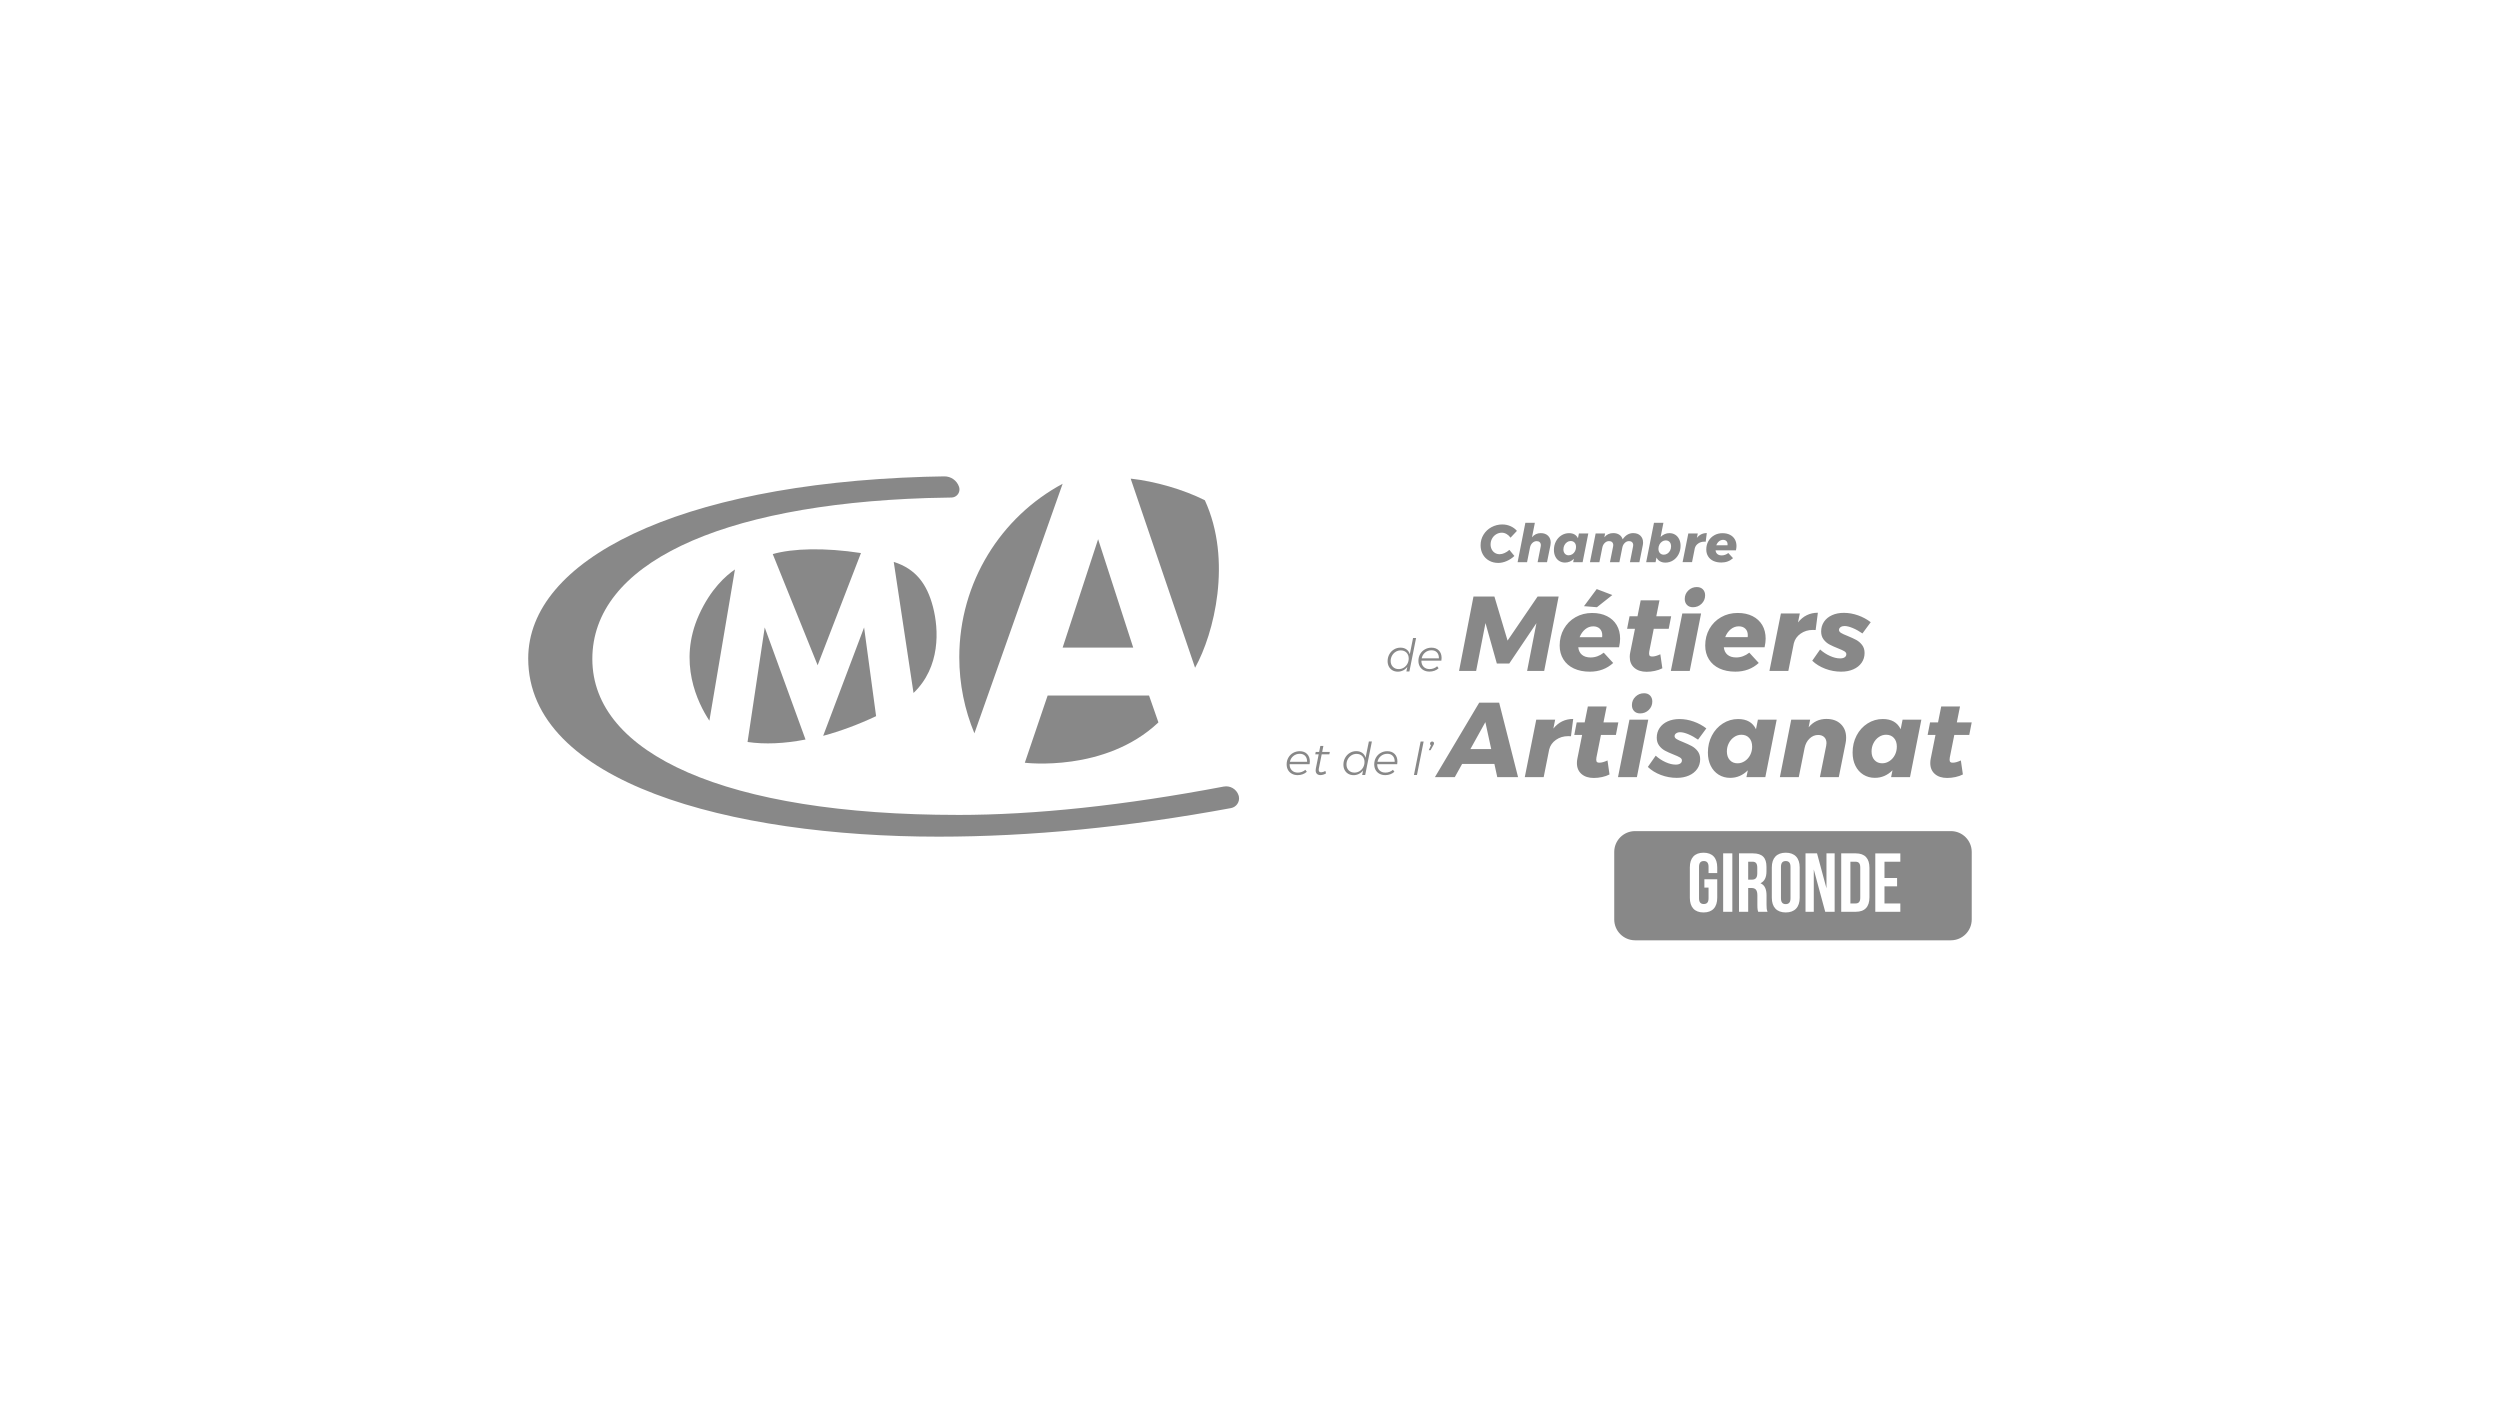 <?xml version="1.0" encoding="UTF-8"?> <svg xmlns="http://www.w3.org/2000/svg" id="Calque_2" data-name="Calque 2" viewBox="0 0 150 85"><defs><style> .cls-1 { fill: none; } .cls-2 { fill: #888; } </style></defs><rect class="cls-1" y="0" width="150" height="85"></rect><g><path class="cls-2" d="m114.02,51.703h-.951v.976h.756v.501h-.756v1.027h.951v.501h-1.502v-3.505h1.502s0,.501,0,.501Zm-1.853,2.138c0,.561-.271.866-.822.866h-.872v-3.505h.872c.551,0,.822.306.822.866v1.773Zm-2.088.866h-.566l-.686-2.539v2.539h-.496v-3.505h.691l.566,2.098v-2.098h.491v3.505Zm-2.098-.841c0,.561-.295.881-.836.881-.541,0-.836-.32-.836-.881v-1.823c0-.56.295-.881.836-.881.541,0,.836.321.836.881,0,0,0,1.823,0,1.823Zm-2.489.841c-.03-.09-.05-.145-.05-.43v-.551c0-.325-.11-.446-.36-.446h-.191v1.427h-.551v-3.505h.832c.571,0,.816.266.816.807v.275c0,.361-.115.596-.361.711.275.116.365.381.365.746v.541c0,.171.005.296.06.426h-.561Zm-1.552,0h-.551v-3.505h.551v3.505Zm-.906-2.323h-.521v-.376c0-.25-.11-.346-.285-.346-.175,0-.286.095-.286.346v1.893c0,.25.11.34.286.34s.285-.09.285-.34v-.646h-.25v-.501h.771v1.112c0,.561-.28.881-.822.881-.541,0-.821-.32-.821-.881v-1.823c0-.56.28-.881.821-.881.541,0,.822.321.822.881v.341Zm14.018-2.518h-18.946c-.692,0-1.252.56-1.252,1.252v4.048c0,.692.56,1.252,1.252,1.252h18.946c.692,0,1.252-.56,1.252-1.252v-4.048c0-.692-.56-1.252-1.252-1.252"></path><path class="cls-2" d="m105.156,51.703h-.265v1.077h.215c.205,0,.33-.09.33-.371v-.345c0-.25-.085-.361-.28-.361"></path><path class="cls-2" d="m111.335,51.703h-.311v2.504h.311c.175,0,.28-.09.28-.34v-1.823c0-.25-.105-.34-.28-.34"></path><path class="cls-2" d="m107.144,51.663c-.175,0-.286.095-.286.346v1.893c0,.25.11.345.286.345s.286-.095.286-.345v-1.893c0-.25-.11-.346-.286-.346"></path><path class="cls-2" d="m90.152,31.468c.165,0,.325.035.48.103.155.069.283.163.383.282l-.383.408c-.063-.091-.142-.164-.235-.218-.094-.054-.189-.081-.287-.081-.121,0-.234.032-.337.094-.104.063-.187.148-.247.256-.061.108-.091.227-.091.356,0,.11.024.21.07.299.046.089.111.16.194.21.083.051.176.076.28.076.091,0,.19-.023.294-.07.106-.047.202-.11.289-.191l.302.367c-.134.127-.287.228-.461.304-.174.075-.343.113-.507.113-.206,0-.389-.045-.551-.137-.162-.091-.287-.217-.376-.377-.089-.16-.134-.342-.134-.543,0-.234.058-.446.175-.637s.276-.342.478-.451c.202-.109.423-.164.663-.164m2.299.522c.181,0,.324.052.432.156.107.104.161.241.161.411,0,.047-.005.1-.016.159l-.207,1.019h-.564l.185-.937c.007-.03.01-.057.01-.083,0-.076-.022-.137-.067-.18-.045-.044-.106-.065-.185-.065-.095,0-.181.036-.256.108-.075.072-.123.165-.145.28l-.175.876h-.567l.465-2.363h.57l-.172.869c.136-.168.313-.252.532-.252m1.453,1.768c-.13,0-.246-.032-.348-.095s-.181-.153-.237-.268c-.056-.114-.084-.246-.084-.395,0-.187.039-.357.119-.51.08-.153.189-.274.328-.363.14-.089.293-.134.46-.134.259,0,.438.102.535.306l.057-.287h.564l-.341,1.723h-.567l.042-.204c-.151.151-.327.226-.529.226m.219-.436c.079,0,.152-.023.22-.067.068-.045.122-.105.161-.181.039-.077.059-.16.059-.252,0-.108-.029-.195-.088-.26-.058-.064-.137-.097-.234-.097-.079,0-.151.023-.218.069-.067.046-.12.107-.159.183-.039.077-.059.159-.059.249,0,.108.029.195.088.26.058.064.135.097.231.097m3.87-1.332c.181,0,.324.051.43.154.107.103.16.238.16.406,0,.062-.005.117-.016.166l-.204,1.019h-.567l.185-.937c.006-.032.01-.06.01-.086,0-.075-.023-.134-.067-.177-.045-.044-.107-.065-.185-.065-.094,0-.178.036-.253.108-.076.072-.125.165-.148.28l-.175.876h-.567l.188-.937c.006-.03.01-.057.01-.083,0-.076-.023-.137-.067-.18-.045-.044-.106-.065-.185-.065-.096,0-.181.036-.256.108-.076.072-.125.165-.148.28l-.175.876h-.567l.341-1.723h.567l-.045.23c.138-.168.317-.252.535-.252.144,0,.266.033.365.1.098.067.165.159.199.276.17-.251.382-.376.637-.376m2.169.003c.132,0,.248.032.349.096.101.064.179.153.235.268.057.114.085.246.085.395,0,.187-.04.357-.12.511-.079.154-.189.275-.328.364-.139.089-.293.134-.46.134-.128,0-.236-.026-.327-.078-.09-.052-.16-.128-.209-.228l-.057.28h-.563l.468-2.363h.567l-.169.847c.075-.072.156-.128.247-.168.09-.039.184-.059.282-.059m-.22.436c-.079,0-.152.023-.22.069-.068.046-.121.107-.16.184-.039.076-.059.159-.059.248,0,.109.029.195.088.26.058.064.137.097.234.097.079,0,.151-.023.218-.067.067-.044.12-.105.16-.181.039-.076.058-.16.058-.252,0-.11-.029-.197-.086-.261-.057-.064-.135-.096-.233-.096m1.867-.15c.155-.193.354-.29.596-.29l-.067.519c-.019-.002-.046-.003-.083-.003-.14,0-.263.037-.368.111-.105.074-.172.17-.202.287l-.166.831h-.567l.344-1.723h.567s-.054.268-.054.268Zm1.539-.283c.17,0,.318.032.444.095.126.064.224.153.292.269.068.116.102.251.102.406,0,.072-.011.158-.032.258h-1.223c.011.097.048.173.111.226.064.053.15.079.258.079.142,0,.274-.048.395-.143l.284.309c-.191.174-.425.261-.701.261-.182,0-.342-.032-.478-.095s-.241-.155-.315-.274c-.075-.119-.111-.257-.111-.414,0-.185.042-.351.126-.5.084-.148.2-.265.349-.35.148-.085.315-.128.5-.128m.299.726c.002-.013.003-.033.003-.061,0-.08-.024-.145-.073-.193-.049-.048-.115-.072-.198-.072-.089,0-.17.03-.242.089-.072.059-.128.138-.166.235,0,0,.675,0,.675,0Z"></path><path class="cls-2" d="m83.868,40.3c-.119,0-.225-.027-.318-.08-.093-.054-.165-.128-.216-.224-.051-.095-.077-.205-.077-.328,0-.15.034-.286.103-.41.069-.123.162-.221.279-.292s.247-.107.39-.107.263.035.361.106c.098.07.164.168.197.292l.197-.977h.181l-.401,2.009h-.181l.057-.274c-.069.09-.153.16-.252.21-.1.049-.206.075-.32.075m.057-.154c.109,0,.209-.029.3-.085.092-.057.165-.134.218-.232.053-.097.08-.204.08-.319,0-.145-.044-.262-.132-.352-.089-.09-.204-.135-.347-.135-.11,0-.211.029-.303.085-.092.057-.166.134-.219.231-.054.098-.082.204-.082.32,0,.145.045.262.134.352.089.09.206.135.351.135m1.359-.504v.008c0,.15.045.269.134.36.089.09.209.135.359.135.086,0,.169-.014.246-.044.077-.029.146-.07.206-.125l.087.119c-.07.065-.153.114-.247.149-.094.034-.194.051-.3.051-.132,0-.247-.027-.348-.081-.1-.054-.178-.13-.233-.228-.055-.097-.083-.21-.083-.338,0-.148.035-.282.103-.402.069-.12.163-.214.283-.283.12-.069.252-.103.396-.103.188,0,.336.056.445.168.109.111.164.262.164.449,0,.045-.005.099-.014.162h-1.199,0Zm.604-.625c-.146,0-.273.044-.38.133-.107.088-.176.204-.207.349h1.034c.002-.15-.036-.267-.115-.353-.078-.086-.189-.129-.331-.129"></path><path class="cls-2" d="m92.257,35.791h1.261l-.867,4.466h-1.025l.56-2.867-1.63,2.421h-.746l-.681-2.427-.561,2.873h-1.025l.866-4.466h1.255l.79,2.644s1.803-2.644,1.803-2.644Zm3.274.988c.34,0,.636.063.889.191.253.128.447.307.583.538.136.231.204.503.204.813,0,.144-.021.316-.064.516h-2.447c.021.196.096.346.223.452.128.106.3.159.516.159.284,0,.548-.095.79-.287l.567.618c-.382.348-.85.522-1.402.522-.365,0-.684-.064-.956-.191-.272-.127-.482-.31-.631-.548-.148-.238-.223-.514-.223-.828,0-.37.084-.703.252-1.0.168-.297.4-.531.697-.7.297-.17.631-.255 1-.255m.599,1.452c.004-.026.007-.066.007-.121,0-.162-.049-.29-.147-.386-.098-.095-.23-.143-.395-.143-.178,0-.34.06-.484.178-.144.119-.255.276-.331.472h1.351Zm-.325-2.886l.937.357-.924.732-.777-.063.764-1.026h0Zm3.154,3.727c-.009.034-.013.078-.013.134,0,.072.016.122.048.15.032.027.082.039.15.035.128,0,.287-.045.478-.134l.121.841c-.132.068-.281.12-.449.156-.168.036-.332.054-.494.054-.31,0-.556-.08-.739-.239-.183-.159-.274-.377-.274-.653,0-.089.008-.174.026-.255l.287-1.433h-.472l.147-.752h.478l.191-.956h1.127l-.191.956h.892l-.147.752h-.898s-.267,1.344-.267,1.344Zm3.108-2.262l-.681,3.446h-1.134l.688-3.446h1.127Zm-.255-1.586c.153,0,.274.046.363.137.089.091.134.211.134.36,0,.199-.071.368-.213.506-.142.138-.315.207-.519.207-.148,0-.267-.045-.356-.137s-.134-.212-.134-.36c0-.2.071-.368.213-.507.142-.138.313-.207.513-.207m2.453,1.555c.34,0,.636.063.889.191s.447.307.583.538c.135.231.203.503.203.813,0,.144-.021.316-.063.516h-2.447c.021.196.095.346.223.452s.299.159.516.159c.284,0,.548-.095.79-.287l.567.618c-.382.348-.85.522-1.402.522-.365,0-.684-.064-.956-.191-.272-.127-.482-.31-.631-.548-.148-.238-.223-.514-.223-.828,0-.37.084-.703.252-1.0.168-.297.401-.531.698-.7.297-.17.631-.255,1-.255m.599,1.452c.004-.026.006-.066.006-.121,0-.162-.049-.29-.147-.386-.097-.095-.229-.143-.395-.143-.178,0-.34.06-.484.178-.144.119-.255.276-.331.472,0,0,1.351,0,1.351,0Zm3.019-.885c.31-.387.707-.58,1.191-.58l-.134,1.038c-.038-.004-.094-.007-.166-.007-.28,0-.526.075-.736.223-.21.149-.345.34-.405.574l-.331,1.663h-1.134l.688-3.446h1.134l-.108.535h0Zm2.593,2.956c-.331,0-.651-.058-.959-.175-.308-.117-.568-.277-.78-.481l.471-.675c.179.161.376.291.593.388.217.098.418.147.605.147.119,0,.212-.022.277-.067.066-.045.099-.107.099-.188,0-.068-.041-.126-.121-.175-.08-.049-.208-.107-.382-.175-.204-.08-.374-.157-.51-.23-.136-.072-.253-.173-.351-.302-.098-.13-.147-.288-.147-.475,0-.221.058-.417.172-.586.114-.17.275-.302.481-.395.206-.094.442-.14.71-.14.285,0,.568.05.851.15.282.1.536.237.761.411l-.497.675c-.195-.136-.389-.244-.583-.325-.193-.08-.358-.121-.494-.121-.093,0-.172.022-.235.067-.064.045-.095.101-.095.169s.041.128.124.179c.083.051.211.11.385.178.209.085.382.165.519.238.138.075.257.176.357.306.1.13.15.29.15.481,0,.221-.06.416-.178.586-.119.17-.285.302-.497.395-.212.094-.454.14-.726.14"></path><path class="cls-2" d="m77.377,45.853v.008c0,.15.044.27.134.36.089.09.209.135.359.135.086,0,.169-.014.246-.044.078-.029.147-.07.206-.124l.086.119c-.07.065-.153.115-.246.149-.094.035-.194.052-.3.052-.132,0-.248-.027-.348-.082s-.178-.13-.233-.227c-.055-.098-.082-.21-.082-.339,0-.148.034-.282.103-.402.069-.12.163-.215.283-.283s.252-.103.396-.103c.188,0,.336.056.445.168.11.112.164.262.164.449,0,.045-.004.099-.014.162h-1.199v0Zm.603-.625c-.146,0-.273.045-.38.133-.107.088-.176.204-.207.349h1.034c.002-.15-.037-.268-.115-.354-.079-.086-.189-.129-.332-.129m1.154.858c-.007.035-.011.068-.011.1,0,.054.012.094.036.118.024.024.062.036.113.036.081-.004.165-.031.252-.081l.038.146c-.108.065-.218.099-.328.103-.092,0-.164-.024-.216-.073-.052-.049-.079-.12-.079-.214,0-.032.005-.073.014-.122l.168-.837h-.206l.027-.143h.206l.073-.363h.182l-.073.363h.458l-.027.143h-.46s-.165.823-.165.823Zm2.082.425c-.119,0-.225-.027-.318-.08-.093-.053-.165-.128-.216-.224-.052-.095-.077-.204-.077-.327,0-.15.035-.287.103-.41.069-.124.162-.221.278-.293.117-.071.247-.107.39-.107.143,0,.264.035.362.106s.164.168.196.292l.198-.977h.181l-.401,2.009h-.182l.057-.274c-.069.091-.153.16-.252.21-.099.049-.206.075-.319.075m.057-.154c.108,0,.209-.029.3-.085.092-.057.165-.134.218-.231.053-.098.08-.204.08-.32,0-.144-.045-.262-.133-.352-.088-.09-.204-.135-.346-.135-.11,0-.211.029-.303.085-.092.057-.165.134-.219.232-.054.097-.081.204-.081.32,0,.144.045.262.134.352.089.09.206.135.351.135m1.359-.504v.008c0,.15.045.27.134.36.089.09.209.135.358.135.087,0,.169-.014.247-.044.077-.029.146-.07.206-.124l.086.119c-.07.065-.153.115-.246.149-.094.035-.194.052-.3.052-.132,0-.248-.027-.348-.082-.1-.054-.178-.13-.233-.227-.055-.098-.083-.21-.083-.339,0-.148.035-.282.103-.402.069-.12.163-.215.283-.283.12-.069.252-.103.397-.103.188,0,.336.056.445.168.109.112.163.262.163.449,0,.045-.004.099-.013.162h-1.199v0Zm.604-.625c-.147,0-.273.045-.381.133-.107.088-.176.204-.207.349h1.034c.002-.15-.036-.268-.115-.354-.079-.086-.189-.129-.331-.129m2.182-.736l-.401,2.009h-.181l.401-2.009h.181Zm.514,0c.029,0,.054.01.076.03.022.02.033.045.033.076,0,.021-.004.04-.01.054-.007.014-.018.036-.034.065l-.163.295h-.108l.132-.292c-.038-.022-.057-.055-.057-.101,0-.034.013-.064.038-.089.025-.026.055-.038.092-.038"></path><path class="cls-2" d="m89.836,46.627l-.172-.79h-1.937l-.439.79h-1.192l2.656-4.466h1.198l1.134,4.466h-1.249Zm-1.611-1.682h1.248l-.351-1.618-.898,1.618Zm4.975-1.229c.31-.386.708-.579,1.192-.579l-.134,1.038c-.038-.004-.093-.006-.166-.006-.28,0-.525.074-.736.223-.21.148-.345.34-.404.573l-.331,1.663h-1.134l.688-3.447h1.134l-.108.535h0Zm2.587,1.726c-.008.034-.013.079-.013.134,0,.072.016.122.048.15.032.027.082.039.15.035.128,0,.287-.045.478-.134l.121.841c-.132.068-.281.12-.449.156-.168.036-.332.054-.494.054-.31,0-.556-.079-.739-.239-.182-.159-.274-.377-.274-.653,0-.089.008-.174.025-.255l.287-1.434h-.471l.146-.752h.478l.191-.956h1.128l-.191.956h.892l-.146.752h-.898l-.268,1.344h-0Zm3.109-2.262l-.682,3.447h-1.134l.688-3.447s1.128,0,1.128,0Zm-.255-1.586c.153,0,.274.045.363.137.089.092.134.212.134.36,0,.2-.071.368-.213.507-.142.138-.315.207-.519.207-.148,0-.268-.046-.357-.137-.089-.091-.134-.211-.134-.36,0-.199.071-.368.213-.506.142-.138.313-.207.513-.207m1.968,5.077c-.331,0-.65-.058-.959-.175-.308-.117-.568-.277-.78-.481l.472-.675c.178.162.376.291.593.389.216.098.418.147.605.147.119,0,.211-.023.277-.067.066-.044.098-.107.098-.188,0-.068-.04-.126-.121-.175-.08-.049-.208-.107-.382-.175-.204-.081-.374-.157-.51-.23s-.253-.173-.351-.303c-.097-.129-.146-.287-.146-.475,0-.221.057-.416.172-.586.115-.17.275-.302.481-.395.206-.093.443-.14.71-.14.285,0,.568.05.851.15.283.1.536.237.761.411l-.497.675c-.196-.136-.39-.244-.583-.325-.193-.08-.358-.121-.494-.121-.094,0-.172.023-.236.067-.064.044-.095.101-.095.169,0,.068.041.127.124.178.083.051.212.11.386.178.208.085.381.165.519.239.138.075.257.176.356.306.1.129.15.29.15.481,0,.221-.059.416-.178.586-.119.17-.284.302-.497.395-.213.094-.455.14-.727.14m3.204,0c-.259,0-.49-.063-.694-.191-.204-.128-.362-.306-.475-.535-.113-.23-.169-.492-.169-.79,0-.374.08-.714.239-1.019s.378-.548.656-.726c.278-.178.585-.268.92-.268.518,0,.875.204,1.07.612l.115-.574h1.127l-.681,3.447h-1.134l.083-.408c-.301.302-.654.452-1.058.452m.44-.873c.157,0,.303-.044.439-.134s.243-.21.322-.363c.079-.153.117-.321.117-.503,0-.217-.058-.39-.175-.519-.117-.13-.273-.194-.469-.194-.157,0-.302.045-.436.137-.134.091-.24.213-.318.366-.079.153-.118.318-.118.497,0,.216.058.389.175.519.117.13.271.194.462.194m5.339-2.662c.361,0,.647.103.86.309.213.206.319.477.319.812,0,.123-.011.234-.032.331l-.408,2.039h-1.134l.376-1.873c.013-.06.019-.114.019-.166,0-.153-.045-.273-.134-.36-.089-.087-.212-.131-.369-.131-.191,0-.362.072-.513.217-.151.144-.249.331-.296.56l-.35,1.752h-1.134l.681-3.447h1.134l-.089.459c.277-.336.633-.503,1.071-.503m2.905,3.535c-.259,0-.491-.063-.695-.191-.204-.128-.362-.306-.475-.535-.113-.23-.169-.492-.169-.79,0-.374.079-.714.238-1.019.159-.306.378-.548.656-.726.278-.178.585-.268.92-.268.518,0,.875.204,1.07.612l.115-.574h1.127l-.681,3.447h-1.134l.083-.408c-.302.302-.655.452-1.058.452m.439-.873c.157,0,.303-.044.439-.134s.243-.21.322-.363c.079-.153.118-.321.118-.503,0-.217-.058-.39-.175-.519-.117-.13-.273-.194-.469-.194-.157,0-.302.045-.436.137-.134.091-.24.213-.318.366-.079.153-.118.318-.118.497,0,.216.058.389.175.519.117.13.271.194.462.194m4.058-.356c-.008.034-.013.079-.013.134,0,.072.015.122.048.15.032.027.082.039.15.035.128,0,.287-.045.478-.134l.121.841c-.131.068-.281.12-.449.156-.168.036-.333.054-.494.054-.31,0-.556-.079-.739-.239-.182-.159-.274-.377-.274-.653,0-.089.008-.174.025-.255l.287-1.434h-.471l.146-.752h.478l.191-.956h1.128l-.191.956h.892l-.146.752h-.898l-.268,1.344h-0Z"></path><path class="cls-2" d="m68.942,41.73h-6.083l-1.37,4.034s4.816.604,8.016-2.42c0,0-.563-1.614-.563-1.614Z"></path><path class="cls-2" d="m57.557,39.437c0,1.617.324,3.158.907,4.562l5.294-14.973c-3.689,1.979-6.201,5.899-6.201,10.411"></path><path class="cls-2" d="m72.293,30.017c-1.281-.65-3.012-1.141-4.412-1.295h-.04l3.864,11.344c1.143-2.053,2.24-6.449.587-10.049"></path><path class="cls-2" d="m44.852,44.519c1.033.151,2.212.1,3.479-.148-.296-.814-2.331-6.403-2.448-6.725-.162,1.066-.222,1.52-1.03,6.872m6.993-6.872c-.114.302-1.946,5.155-2.456,6.503,1.028-.277,2.097-.67,3.176-1.18-.255-1.885-.686-5.062-.72-5.323"></path><path class="cls-2" d="m44.096,34.168c-.55.374-1.462,1.181-2.158,2.727-1.277,2.834-.086,5.266.625,6.348,0,0,1.533-9.075,1.533-9.075Z"></path><path class="cls-2" d="m46.365,33.245c.601,1.489,2.589,6.413,2.693,6.67.101-.261,2.057-5.325,2.6-6.732-2.175-.336-4.1-.281-5.294.062"></path><path class="cls-2" d="m55.979,36.414c-.355-1.363-1.025-2.283-2.355-2.7l1.187,7.865c1.623-1.554,1.523-3.802,1.168-5.165"></path><path class="cls-2" d="m57.468,48.895c-13.926,0-21.928-3.667-21.928-9.355,0-5.666,7.542-9.246,20.072-9.657.351-.011.844-.022,1.476-.031.269-.004.485-.225.48-.494-.001-.051-.01-.101-.026-.15-.129-.38-.489-.633-.89-.626-.503.008-.898.017-1.187.026-14.867.464-23.773,5.013-23.773,10.901,0,7.428,12.079,10.691,24.621,10.691,5.51,0,11.358-.571,17.545-1.714.322-.06.535-.368.475-.69-.005-.029-.013-.057-.022-.083-.126-.371-.506-.592-.89-.519-5.985,1.135-11.303,1.702-15.955,1.702"></path><polygon class="cls-2" points="63.758 38.856 67.993 38.856 65.887 32.353 63.758 38.856"></polygon></g></svg> 